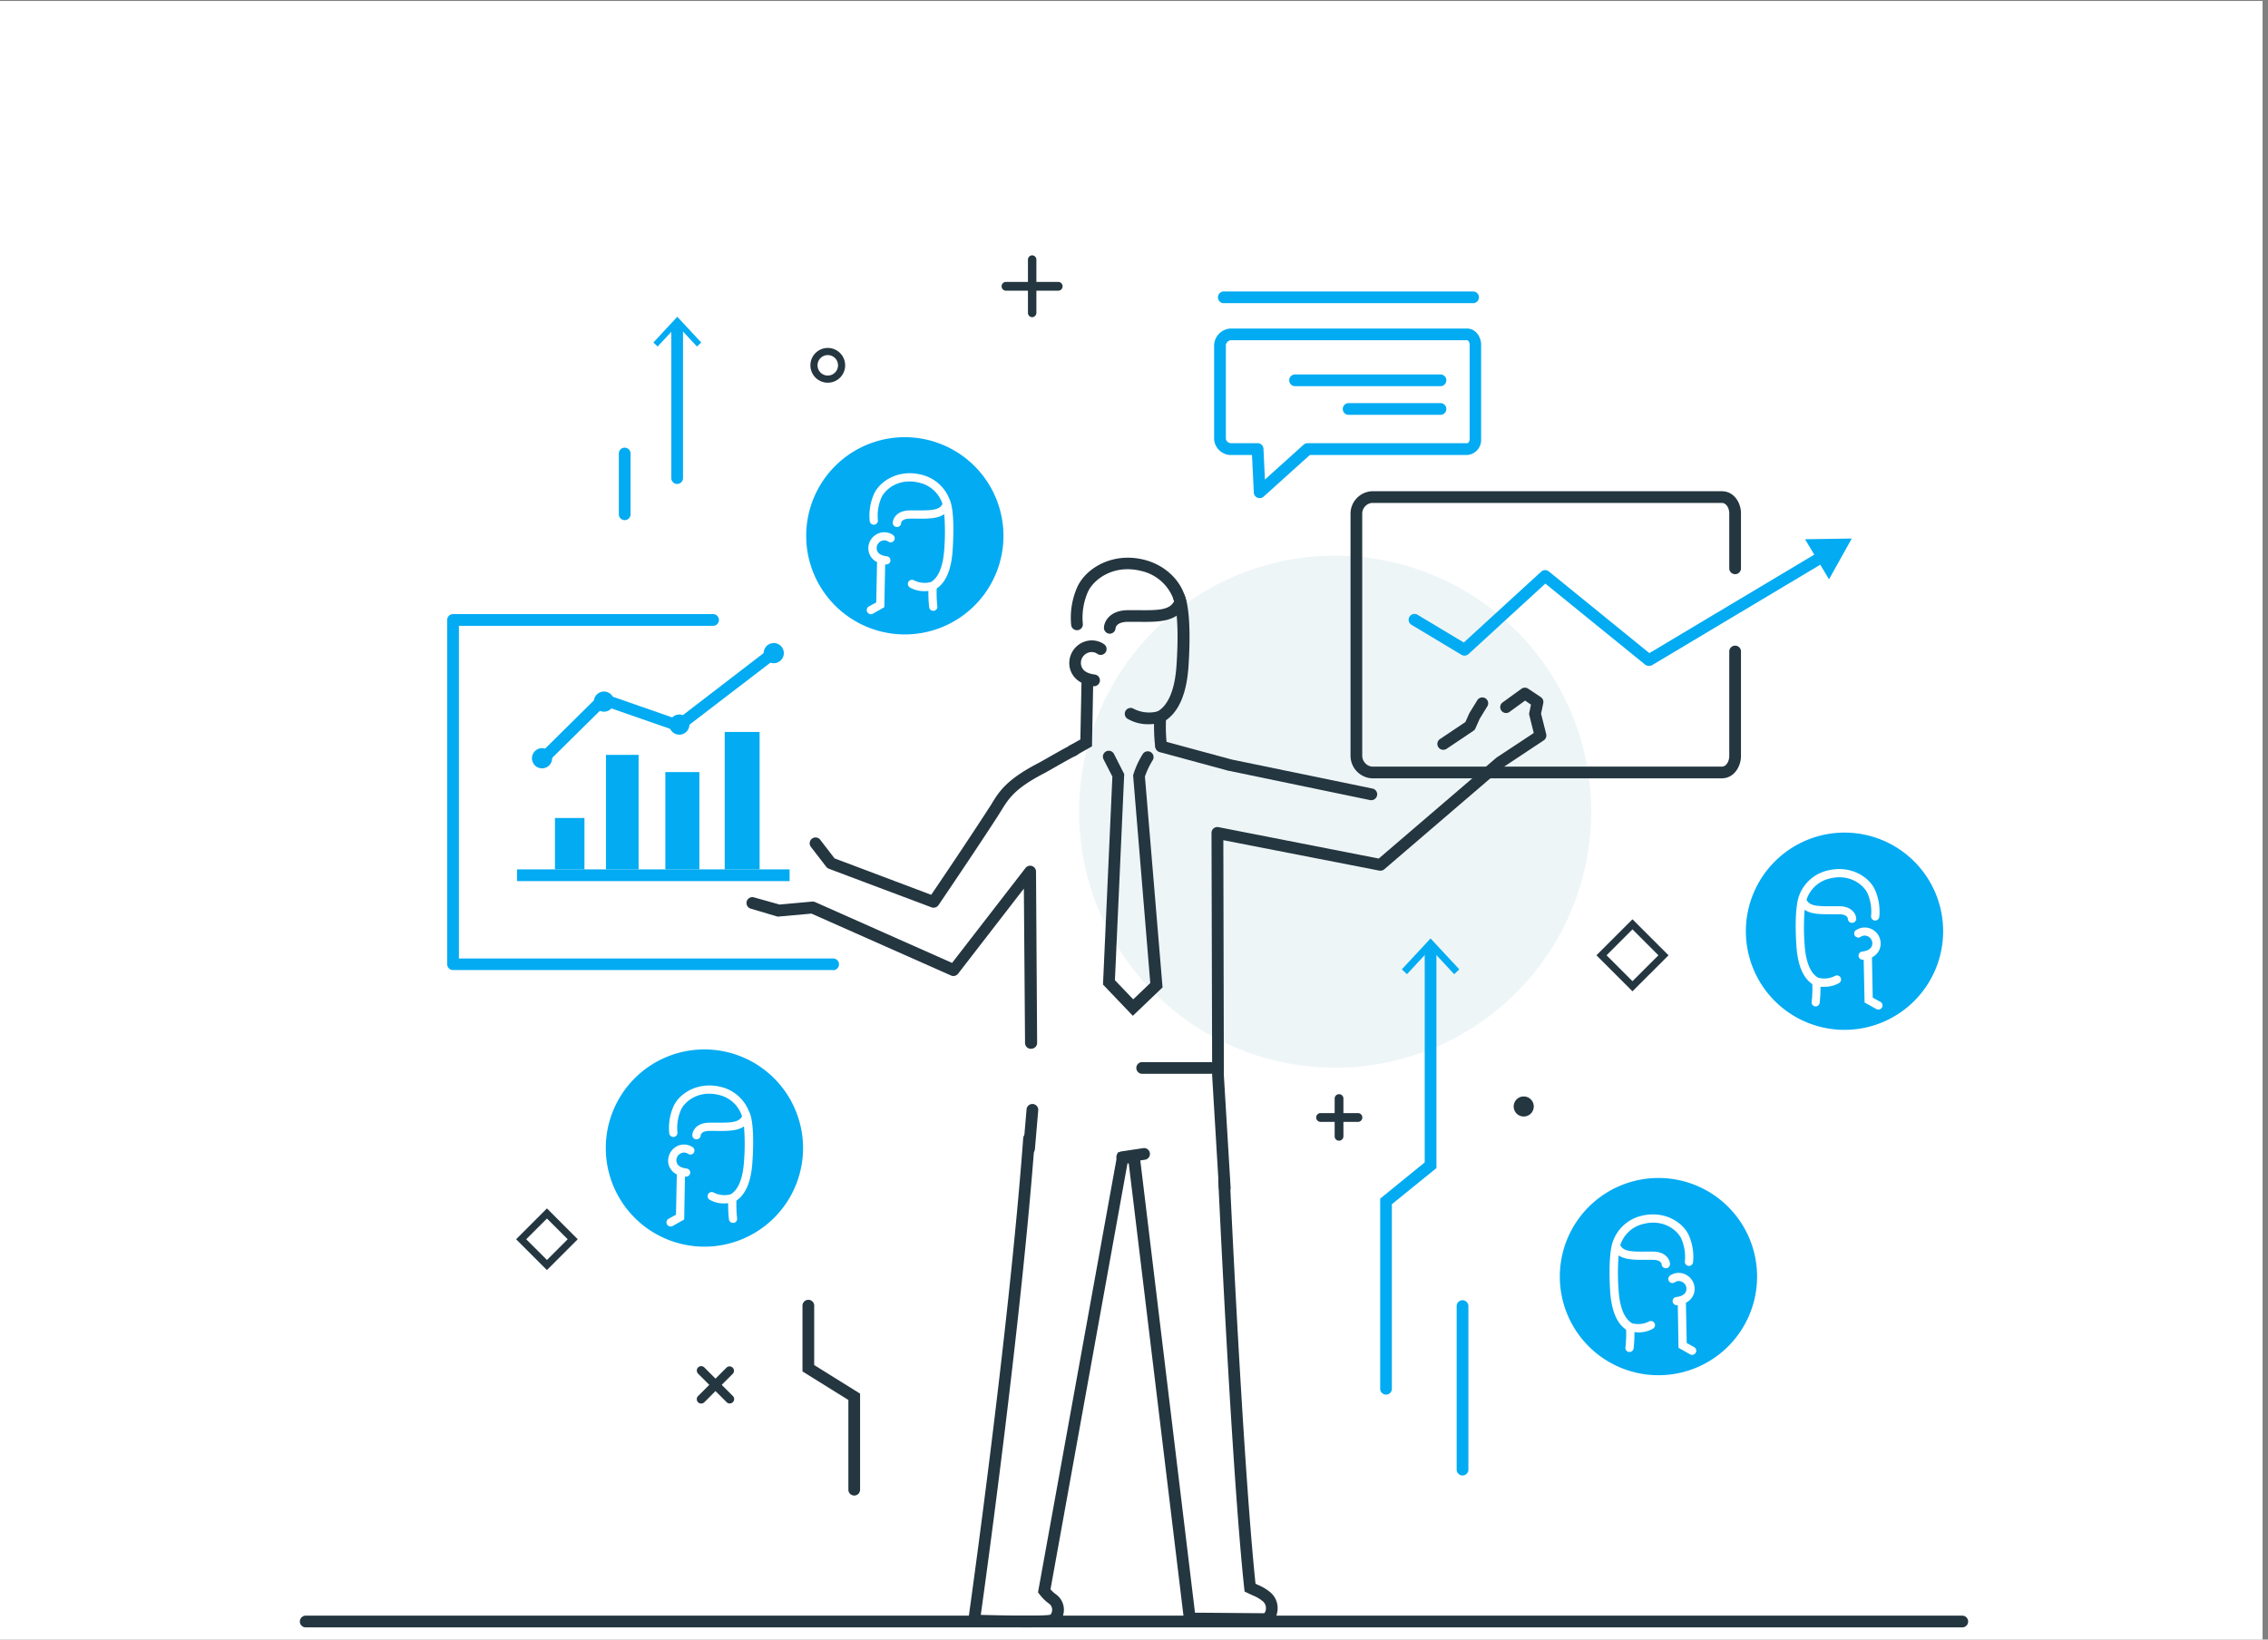<svg xmlns="http://www.w3.org/2000/svg" viewBox="0 0 556 402"><rect x="0" y="0" width="556" height="402" fill="#808080" stroke="none"/><defs><style>.cls-1{fill:#fff;}.cls-2{fill:#e9f2f4;opacity:0.78;}.cls-3{fill:#03abf2;}.cls-4{fill:#243640;}</style></defs><title>illust_21</title><g id="_21" data-name="21"><rect class="cls-1" x="-1.33" y="0.23" width="556" height="402"/><path class="cls-2" d="M390.08,199a62.77,62.77,0,1,1-62.77-62.76A62.76,62.76,0,0,1,390.08,199Z"/><path class="cls-3" d="M204.12,237.84H111.07a1.43,1.43,0,0,1-1.44-1.44V152a1.43,1.43,0,0,1,1.44-1.43h63.86a1.44,1.44,0,0,1,0,2.87H112.5V235h91.62a1.44,1.44,0,1,1,0,2.87Z"/><path class="cls-3" d="M353.25,94.68H317.37a1.44,1.44,0,0,1,0-2.87h35.88a1.44,1.44,0,0,1,0,2.87Z"/><path class="cls-3" d="M353.25,101.71H330.74a1.44,1.44,0,1,1,0-2.87h22.51a1.44,1.44,0,0,1,0,2.87Z"/><path class="cls-3" d="M308.81,122.13a1.36,1.36,0,0,1-.56-.11,1.43,1.43,0,0,1-.88-1.25l-.44-9.21h-5.29a4.15,4.15,0,0,1-4-3.9V84.55a4.27,4.27,0,0,1,4-4h58c2.14,0,3.46,2.08,3.46,4v23.11a3.7,3.7,0,0,1-3.46,3.9H321.1l-11.33,10.21A1.45,1.45,0,0,1,308.81,122.13Zm-7.17-38.71a1.5,1.5,0,0,0-1.12,1.13v23.11a1.39,1.39,0,0,0,1.12,1h6.66a1.44,1.44,0,0,1,1.44,1.37l.36,7.54,9.48-8.54a1.44,1.44,0,0,1,1-.37h39.12c.3,0,.59-.51.59-1V84.55c0-.56-.34-1.13-.59-1.13Z"/><path class="cls-3" d="M361.12,74.33H299.9a1.44,1.44,0,0,1,0-2.87h61.22a1.44,1.44,0,0,1,0,2.88Z"/><path class="cls-3" d="M166,118.66a1.44,1.44,0,0,1-1.43-1.44V80.05a1.44,1.44,0,0,1,2.87,0v37.17A1.44,1.44,0,0,1,166,118.66Z"/><polygon class="cls-3" points="160.17 83.98 161.22 84.96 166.04 79.78 170.86 84.96 171.91 83.98 166.04 77.67 160.17 83.98"/><path class="cls-4" d="M296.64,263.28H280.13a1.44,1.44,0,1,1,0-2.87h16.51a1.44,1.44,0,1,1,0,2.87Z"/><path class="cls-4" d="M246.52,71.27a1.08,1.08,0,0,1,0-2.15l13,0h0a1.08,1.08,0,0,1,0,2.15l-13,0Z"/><path class="cls-4" d="M253,77.77A1.07,1.07,0,0,1,252,76.7l0-13A1.08,1.08,0,0,1,253,62.6h0a1.07,1.07,0,0,1,1.07,1.07l0,13A1.08,1.08,0,0,1,253,77.77Z"/><path class="cls-4" d="M323.64,275.06a1.08,1.08,0,0,1,0-2.15l9.26,0h0a1.08,1.08,0,1,1,0,2.16Z"/><path class="cls-4" d="M328.27,279.68a1.07,1.07,0,0,1-1.08-1.07v-9.26a1.08,1.08,0,0,1,1.08-1.08h0a1.07,1.07,0,0,1,1.07,1.08l0,9.25a1.08,1.08,0,0,1-1.08,1.08Z"/><path class="cls-4" d="M277.72,249.06l-7.32-7.66,2.3-51-2.2-4.3a1.44,1.44,0,0,1,2.56-1.31l2.54,5-2.28,50.54,4.49,4.69,4.18-4-4.21-50.91.07-.25a21.35,21.35,0,0,1,2.31-5,1.43,1.43,0,1,1,2.41,1.55,19.43,19.43,0,0,0-1.89,4L285,242.09Z"/><path class="cls-4" d="M275.09,285.17a1.44,1.44,0,0,1-.21-2.86l5.49-.82a1.44,1.44,0,0,1,.42,2.84l-5.49.82Z"/><path class="cls-4" d="M252.28,283.05h-.13a1.44,1.44,0,0,1-1.3-1.56l.82-9.61a1.44,1.44,0,0,1,2.86.25l-.82,9.61A1.44,1.44,0,0,1,252.28,283.05Z"/><path class="cls-4" d="M228.83,222.55a1.32,1.32,0,0,1-.51-.1L203.19,213a1.61,1.61,0,0,1-.63-.47l-3.7-4.8a1.44,1.44,0,1,1,2.27-1.76l3.46,4.49,23.69,8.93c2.05-3,8.63-12.74,13.63-20.46.34-.53.65-1,1-1.53,2-3.36,3.82-6.25,11.68-10.33.43-.22,1.47-.82,2.57-1.44,2.1-1.2,4.48-2.55,5.49-3a1.43,1.43,0,1,1,1.19,2.61c-.89.41-3.42,1.84-5.26,2.89-1.17.67-2.19,1.25-2.67,1.5-7.15,3.71-8.65,6.17-10.56,9.28-.31.51-.63,1-1,1.59-6,9.24-14.22,21.33-14.3,21.45A1.46,1.46,0,0,1,228.83,222.55Z"/><path class="cls-4" d="M336.22,196.18a1.36,1.36,0,0,1-.29,0L301.32,189l-.09,0-16.92-4.59a1.43,1.43,0,1,1,.75-2.77l16.88,4.58,34.57,7.13a1.44,1.44,0,0,1-.29,2.84Z"/><path class="cls-4" d="M353.8,183.84a1.44,1.44,0,0,1-.8-2.63l6.24-4.18.93-2.09.09-.17,1.85-3a1.44,1.44,0,1,1,2.45,1.5l-1.8,2.94-1.06,2.38a1.4,1.4,0,0,1-.52.61l-6.58,4.42A1.44,1.44,0,0,1,353.8,183.84Z"/><path class="cls-4" d="M251.91,399c-5.5,0-12.71-.21-13.15-.23l-1.61-.05.23-1.59c.1-.69,9.94-70.35,13.46-118.08a1.43,1.43,0,1,1,2.86.21c-3.23,43.8-11.76,106-13.26,116.68,5.11.14,14.73.32,16.85,0,.39,0,.54-.61.57-.72a1.88,1.88,0,0,0-.53-1.92,10.88,10.88,0,0,1-2.48-2.39l-.38-.5.11-.62L274,282.57l5.26-.41,13.69,113.25c3.6,0,13.83.12,17,.12a1.76,1.76,0,0,0,.38-1,2.17,2.17,0,0,0-.85-2,8.93,8.93,0,0,0-2.35-1.36l-1.3-.61-.72-.34-.09-.8c-3.11-29.09-6.33-99.37-6.36-100.08a1.43,1.43,0,0,1,1.36-1.5h.07a1.43,1.43,0,0,1,1.43,1.37c0,.7,3.2,69.64,6.27,99.1l.55.26a11.84,11.84,0,0,1,2.9,1.69,5.09,5.09,0,0,1,1.82,5.27,3.54,3.54,0,0,1-2.62,2.84l-.26,0-18.54-.13-1.26,0-13.67-113-.31,0L257.53,389.67a7.32,7.32,0,0,0,1.35,1.24,4.64,4.64,0,0,1,1.77,5,3.54,3.54,0,0,1-3,2.9C256.66,398.94,254.47,399,251.91,399Z"/><path class="cls-4" d="M284.61,184.31a1.44,1.44,0,0,1-1.42-1.24,44.45,44.45,0,0,1-.22-7.4l0-.81.71-.38c2.71-1.47,4.35-5.39,4.74-11.33.84-12.59-.65-16-.67-16a1.42,1.42,0,0,1,.61-1.92,1.45,1.45,0,0,1,2,.61c.2.37,1.88,4,1,17.52-.44,6.6-2.3,11-5.52,13.23a38.76,38.76,0,0,0,.23,6.11,1.43,1.43,0,0,1-1.23,1.62Z"/><path class="cls-4" d="M272.05,155.37H272a1.46,1.46,0,0,1-1.37-1.52c.07-1.47,1.41-4.25,6-4.25l2.21,0c5.09.06,7.93,0,9-2.22a11,11,0,0,0-8.15-7.41c-6.85-1.67-11.56,2.18-12.92,5a15.6,15.6,0,0,0-1.31,8,1.44,1.44,0,0,1-2.85.38,18.49,18.49,0,0,1,1.57-9.6c2.2-4.55,8.62-8.38,16.19-6.54,5.3,1.29,9.37,5.23,10.38,10l.09.41-.15.4c-1.75,4.56-6.47,4.5-11.94,4.44l-2.17,0c-2.78,0-3.07,1.3-3.1,1.56A1.42,1.42,0,0,1,272.05,155.37Z"/><path class="cls-4" d="M263,185.48a1.45,1.45,0,0,1-1.26-.74,1.43,1.43,0,0,1,.55-2l2.56-1.44.28-14a1.41,1.41,0,0,1,1.46-1.4,1.43,1.43,0,0,1,1.41,1.46L267.7,183l-4,2.25A1.39,1.39,0,0,1,263,185.48Z"/><path class="cls-4" d="M268.28,168.25h-.18c-3.89-.49-5.28-2.56-5.77-4.21a5.57,5.57,0,0,1,3.6-6.74,5.32,5.32,0,0,1,4.75.66A1.44,1.44,0,0,1,269,160.3a2.41,2.41,0,0,0-2.17-.29,2.66,2.66,0,0,0-1.76,3.21c.23.78.82,1.85,3.37,2.17a1.44,1.44,0,0,1-.18,2.86Z"/><path class="cls-4" d="M252.72,257.15a1.43,1.43,0,0,1-1.43-1.43L251,217.87l-16.13,20.87a1.45,1.45,0,0,1-1.72.44L198.93,224l-7.88.71a1.32,1.32,0,0,1-.52,0L184,222.77a1.44,1.44,0,0,1,.78-2.77l6.33,1.78,8-.73a1.44,1.44,0,0,1,.71.12l33.58,14.92,18-23.27a1.44,1.44,0,0,1,2.58.87l.27,42a1.43,1.43,0,0,1-1.43,1.44Z"/><path class="cls-4" d="M281.54,177.57a9.9,9.9,0,0,1-5-1.27,1.44,1.44,0,1,1,1.45-2.48,8.32,8.32,0,0,0,6,.55,1.45,1.45,0,0,1,1.8.94,1.43,1.43,0,0,1-.93,1.8A11.72,11.72,0,0,1,281.54,177.57Z"/><path class="cls-4" d="M300.24,292.58a1.43,1.43,0,0,1-1.43-1.35l-1.65-27.46v-.09L297,204.22a1.43,1.43,0,0,1,1.71-1.42L338,210.5l28.77-24.67.14-.11,9.09-6-1.09-4.37a1.43,1.43,0,0,1,0-.65l.41-1.93-1.44-1-3.72,2.7a1.44,1.44,0,1,1-1.69-2.32l4.53-3.29a1.43,1.43,0,0,1,1.64,0l3.09,2.06a1.43,1.43,0,0,1,.6,1.5l-.54,2.56,1.26,5a1.45,1.45,0,0,1-.6,1.54l-9.87,6.55-29.23,25.07a1.48,1.48,0,0,1-1.21.32L299.9,206l.13,57.68,1.65,27.42a1.45,1.45,0,0,1-1.35,1.52Z"/><path class="cls-4" d="M209.42,366.68a1.43,1.43,0,0,1-1.44-1.43v-22l-11.25-7v-16a1.44,1.44,0,1,1,2.87,0v14.44l11.25,7v23.55A1.43,1.43,0,0,1,209.42,366.68Z"/><path class="cls-3" d="M339.79,341.94a1.45,1.45,0,0,1-1.44-1.44V293.88L349.27,285V232.79a1.44,1.44,0,1,1,2.87,0v53.6l-10.92,8.86V340.5A1.44,1.44,0,0,1,339.79,341.94Z"/><polygon class="cls-3" points="343.66 237.67 344.92 238.85 350.7 232.62 356.49 238.85 357.75 237.67 350.7 230.09 343.66 237.67"/><path class="cls-4" d="M400.2,243.05l-8.83-8.83,8.83-8.83,8.84,8.83Zm-6.35-8.83,6.35,6.35,6.36-6.35-6.36-6.36Z"/><path class="cls-4" d="M134.08,311.4l-7.56-7.56,7.56-7.56,7.55,7.56ZM129,303.84l5.09,5.08,5.08-5.08-5.08-5.08Z"/><path class="cls-4" d="M202.93,93.83a4.26,4.26,0,1,1,4.26-4.26A4.26,4.26,0,0,1,202.93,93.83Zm0-6.77a2.51,2.51,0,1,0,2.51,2.51A2.51,2.51,0,0,0,202.93,87.06Z"/><path class="cls-3" d="M358.54,361.76a1.44,1.44,0,0,1-1.44-1.43v-40.1a1.44,1.44,0,1,1,2.88,0v40.1A1.44,1.44,0,0,1,358.54,361.76Z"/><path class="cls-3" d="M153.15,127.53a1.44,1.44,0,0,1-1.44-1.44V111.32a1.44,1.44,0,1,1,2.87,0v14.77A1.44,1.44,0,0,1,153.15,127.53Z"/><path class="cls-4" d="M376,271.29a2.46,2.46,0,1,1-2.46-2.46A2.46,2.46,0,0,1,376,271.29Z"/><path class="cls-4" d="M480.93,399H75.07a1.44,1.44,0,1,1,0-2.87H480.93a1.44,1.44,0,1,1,0,2.87Z"/><path class="cls-4" d="M171.89,344.12a1.06,1.06,0,0,1-.76-.31,1.07,1.07,0,0,1,0-1.52l7-7a1.08,1.08,0,0,1,1.53,1.52l-7,7A1.07,1.07,0,0,1,171.89,344.12Z"/><path class="cls-4" d="M178.9,344.11a1.07,1.07,0,0,1-.76-.31l-7-7a1.09,1.09,0,0,1,0-1.53,1.07,1.07,0,0,1,1.52,0l7,7a1.07,1.07,0,0,1-.76,1.83Z"/><path class="cls-3" d="M136.05,213.16h7.23v-12.6h-7.23Z"/><path class="cls-3" d="M148.55,213.16h8V185.08h-8Z"/><path class="cls-3" d="M163.11,213.16h8.34V189.3h-8.34Z"/><path class="cls-3" d="M177.67,213.16h8.55v-33.7h-8.55Z"/><path class="cls-3" d="M133.84,187.32l-2-2,15-14.83a1.46,1.46,0,0,1,1.49-.33l17.76,6.19L188.67,159l1.75,2.28-23.18,17.77a1.45,1.45,0,0,1-1.35.21l-17.65-6.14Z"/><rect class="cls-3" x="126.75" y="213.16" width="66.82" height="2.87"/><path class="cls-3" d="M192.15,160.29a2.47,2.47,0,1,1-2.31-2.62A2.46,2.46,0,0,1,192.15,160.29Z"/><path class="cls-3" d="M169,177.81a2.47,2.47,0,1,1-2.32-2.62A2.49,2.49,0,0,1,169,177.81Z"/><path class="cls-3" d="M150.53,172.18a2.47,2.47,0,1,1-2.32-2.62A2.47,2.47,0,0,1,150.53,172.18Z"/><path class="cls-3" d="M135.35,186.07a2.47,2.47,0,1,1-2.32-2.62A2.47,2.47,0,0,1,135.35,186.07Z"/><path class="cls-3" d="M404.17,163.25a1.44,1.44,0,0,1-.9-.32l-24.43-19.84L360,160.37a1.45,1.45,0,0,1-1.71.18l-12.36-7.42a1.44,1.44,0,0,1,1.48-2.46l11.44,6.86,19-17.4a1.44,1.44,0,0,1,1.88,0l24.61,20,41.86-25a1.44,1.44,0,0,1,1.47,2.47l-42.72,25.52A1.49,1.49,0,0,1,404.17,163.25Z"/><polygon class="cls-3" points="448.38 142.04 453.96 132.04 442.51 132.21 448.38 142.04"/><path class="cls-4" d="M422.11,190.83H336.28a5.56,5.56,0,0,1-5.2-5.49V125.88a5.53,5.53,0,0,1,5.2-5.44h85.83c2.94,0,4.69,2.76,4.69,5.44v13.58a1.44,1.44,0,0,1-2.87,0V125.88c0-1.24-.7-2.57-1.82-2.57H336.28a2.66,2.66,0,0,0-2.33,2.57v59.46a2.73,2.73,0,0,0,2.33,2.62h85.83c1.12,0,1.82-1.36,1.82-2.62V159.86a1.44,1.44,0,1,1,2.87,0v25.48C426.8,188,425.05,190.83,422.11,190.83Z"/><path class="cls-3" d="M221.78,107.19A24.18,24.18,0,1,0,246,131.37,24.21,24.21,0,0,0,221.78,107.19Zm-2.61,25.35a1,1,0,0,1-1.41.24,1.7,1.7,0,0,0-1.54-.2,1.9,1.9,0,0,0-1.25,2.27c.16.55.59,1.31,2.39,1.54a1,1,0,0,1-.13,2H217l-.21,10.49L214,150.46a1,1,0,1,1-1-1.77l1.81-1,.2-9.87v0a3.85,3.85,0,0,1-2-2.36,3.94,3.94,0,0,1,2.55-4.76,3.74,3.74,0,0,1,3.36.47A1,1,0,0,1,219.17,132.54Zm14.37,2.4c-.31,4.67-1.63,7.81-3.91,9.35a29.6,29.6,0,0,0,.16,4.33,1,1,0,0,1-.86,1.14h-.14a1,1,0,0,1-1-.87,29.47,29.47,0,0,1-.19-4,9.71,9.71,0,0,1-1,.05,7,7,0,0,1-3.53-.9,1,1,0,1,1,1-1.75,5.81,5.81,0,0,0,4.12.42c1.87-1.06,3-3.81,3.29-8a53.71,53.71,0,0,0,0-8.65c-1.65,1.16-4.13,1.13-6.89,1.1H223.1c-2,0-2.17.92-2.19,1.1a1,1,0,0,1-1,.95h-.05a1,1,0,0,1-1-1.07c.05-1,1-3,4.22-3h1.57c3.6,0,5.6,0,6.4-1.57a7.77,7.77,0,0,0-5.77-5.24c-4.84-1.18-8.17,1.54-9.14,3.54a11.1,11.1,0,0,0-.93,5.63,1,1,0,1,1-2,.28,13.12,13.12,0,0,1,1.11-6.8c1.56-3.21,6.1-5.93,11.46-4.62a9.8,9.8,0,0,1,7,6.08,0,0,0,0,0,0,0C233,122.8,234.17,125.37,233.54,134.94Z"/><path class="cls-3" d="M172.69,257.3a24.18,24.18,0,1,0,24.18,24.17A24.2,24.2,0,0,0,172.69,257.3Zm-2.61,25.35a1,1,0,0,1-1.41.24,1.7,1.7,0,0,0-1.54-.2,1.89,1.89,0,0,0-1.25,2.27c.17.55.59,1.3,2.39,1.53a1,1,0,0,1-.13,2H168l-.08,0L167.73,299l-2.82,1.59a1,1,0,0,1-.5.13,1,1,0,0,1-.89-.52,1,1,0,0,1,.39-1.38l1.81-1,.2-9.87v0a3.88,3.88,0,0,1-2-2.36,4,4,0,0,1,2.55-4.77,3.77,3.77,0,0,1,3.36.47A1,1,0,0,1,170.08,282.65ZM184.45,285c-.31,4.67-1.63,7.81-3.91,9.36a29.51,29.51,0,0,0,.16,4.32,1,1,0,0,1-.86,1.15h-.14a1,1,0,0,1-1-.88,29.47,29.47,0,0,1-.19-3.95,9.55,9.55,0,0,1-1,.06,7,7,0,0,1-3.53-.9,1,1,0,0,1,1-1.76,5.82,5.82,0,0,0,4.12.43c1.87-1.07,3-3.82,3.29-8a53.85,53.85,0,0,0,0-8.66c-1.65,1.16-4.13,1.14-6.89,1.11l-1.54,0c-2,0-2.17.92-2.19,1.11a1,1,0,0,1-1,.95h-.05a1,1,0,0,1-1-1.08c.05-1,1-3,4.22-3l1.57,0c3.6,0,5.61,0,6.4-1.57a7.77,7.77,0,0,0-5.76-5.25c-4.85-1.17-8.18,1.55-9.15,3.54a11.13,11.13,0,0,0-.93,5.64,1,1,0,1,1-2,.27,13.1,13.1,0,0,1,1.11-6.79c1.56-3.22,6.1-5.93,11.46-4.63a9.83,9.83,0,0,1,7,6.09l0,0C183.89,272.91,185.09,275.47,184.45,285Z"/><path class="cls-3" d="M428,228.32a24.18,24.18,0,1,0,24.18-24.18A24.2,24.2,0,0,0,428,228.32Zm27-.24a3.76,3.76,0,0,1,3.37-.47,3.94,3.94,0,0,1,2.54,4.76,3.82,3.82,0,0,1-2,2.36s0,0,0,0l.19,9.87,1.81,1a1,1,0,0,1-.5,1.91,1,1,0,0,1-.49-.14l-2.82-1.58-.22-10.49h-.2a1,1,0,0,1-.12-2c1.8-.23,2.22-1,2.38-1.54a1.9,1.9,0,0,0-1.24-2.27,1.7,1.7,0,0,0-1.54.2,1,1,0,1,1-1.18-1.65Zm-13.91-8.59v0a9.8,9.8,0,0,1,7.05-6.08c5.35-1.31,9.9,1.41,11.45,4.62a13.12,13.12,0,0,1,1.11,6.8,1,1,0,1,1-2-.28,11.11,11.11,0,0,0-.93-5.63c-1-2-4.3-4.72-9.14-3.54a7.77,7.77,0,0,0-5.76,5.24c.79,1.56,2.79,1.61,6.4,1.57h1.56c3.23,0,4.17,2,4.22,3a1,1,0,0,1-1,1.07h-.05a1,1,0,0,1-1-1c0-.18-.22-1.1-2.19-1.1H449.3c-2.75,0-5.24.06-6.89-1.1a54.94,54.94,0,0,0,0,8.65c.28,4.16,1.42,6.91,3.3,8a5.75,5.75,0,0,0,4.12-.42,1,1,0,0,1,1,1.75,7,7,0,0,1-3.54.9,9.5,9.5,0,0,1-1,0,30.39,30.39,0,0,1-.2,3.95,1,1,0,0,1-1,.87H445a1,1,0,0,1-.87-1.14,28,28,0,0,0,.16-4.33c-2.28-1.54-3.59-4.68-3.9-9.35C439.77,222.32,441,219.75,441.1,219.49Z"/><path class="cls-3" d="M382.39,313a24.18,24.18,0,1,0,24.17-24.18A24.19,24.19,0,0,0,382.39,313Zm27-.25a3.77,3.77,0,0,1,3.36-.46,3.94,3.94,0,0,1,2.55,4.76,3.85,3.85,0,0,1-2,2.36v0l.2,9.87,1.81,1a1,1,0,0,1,.39,1.39,1,1,0,0,1-1.39.38l-2.82-1.59L411.31,320h-.2a1,1,0,0,1-.13-2c1.8-.23,2.23-1,2.39-1.54a1.89,1.89,0,0,0-1.25-2.27,1.7,1.7,0,0,0-1.54.2,1,1,0,0,1-1.41-.24A1,1,0,0,1,409.41,312.75Zm-13.91-8.58s0,0,0,0a9.83,9.83,0,0,1,7-6.09c5.36-1.3,9.9,1.42,11.46,4.63a13.12,13.12,0,0,1,1.11,6.8,1,1,0,1,1-2-.28,11.14,11.14,0,0,0-.93-5.64c-1-2-4.3-4.71-9.14-3.53a7.77,7.77,0,0,0-5.77,5.24c.8,1.56,2.8,1.61,6.41,1.57h1.56c3.23,0,4.17,2,4.22,3a1,1,0,0,1-1,1.07h-.05a1,1,0,0,1-1-.95c0-.18-.22-1.1-2.19-1.1H403.7c-2.76,0-5.24.06-6.89-1.1a53.71,53.71,0,0,0,0,8.65c.28,4.16,1.42,6.9,3.29,8a5.81,5.81,0,0,0,4.12-.42,1,1,0,1,1,1,1.75,7,7,0,0,1-3.54.9,7.21,7.21,0,0,1-1-.06,30.47,30.47,0,0,1-.2,4,1,1,0,0,1-1,.87h-.14a1,1,0,0,1-.86-1.14,29.72,29.72,0,0,0,.16-4.33c-2.28-1.54-3.59-4.68-3.91-9.35C394.17,307,395.36,304.43,395.5,304.17Z"/></g></svg>